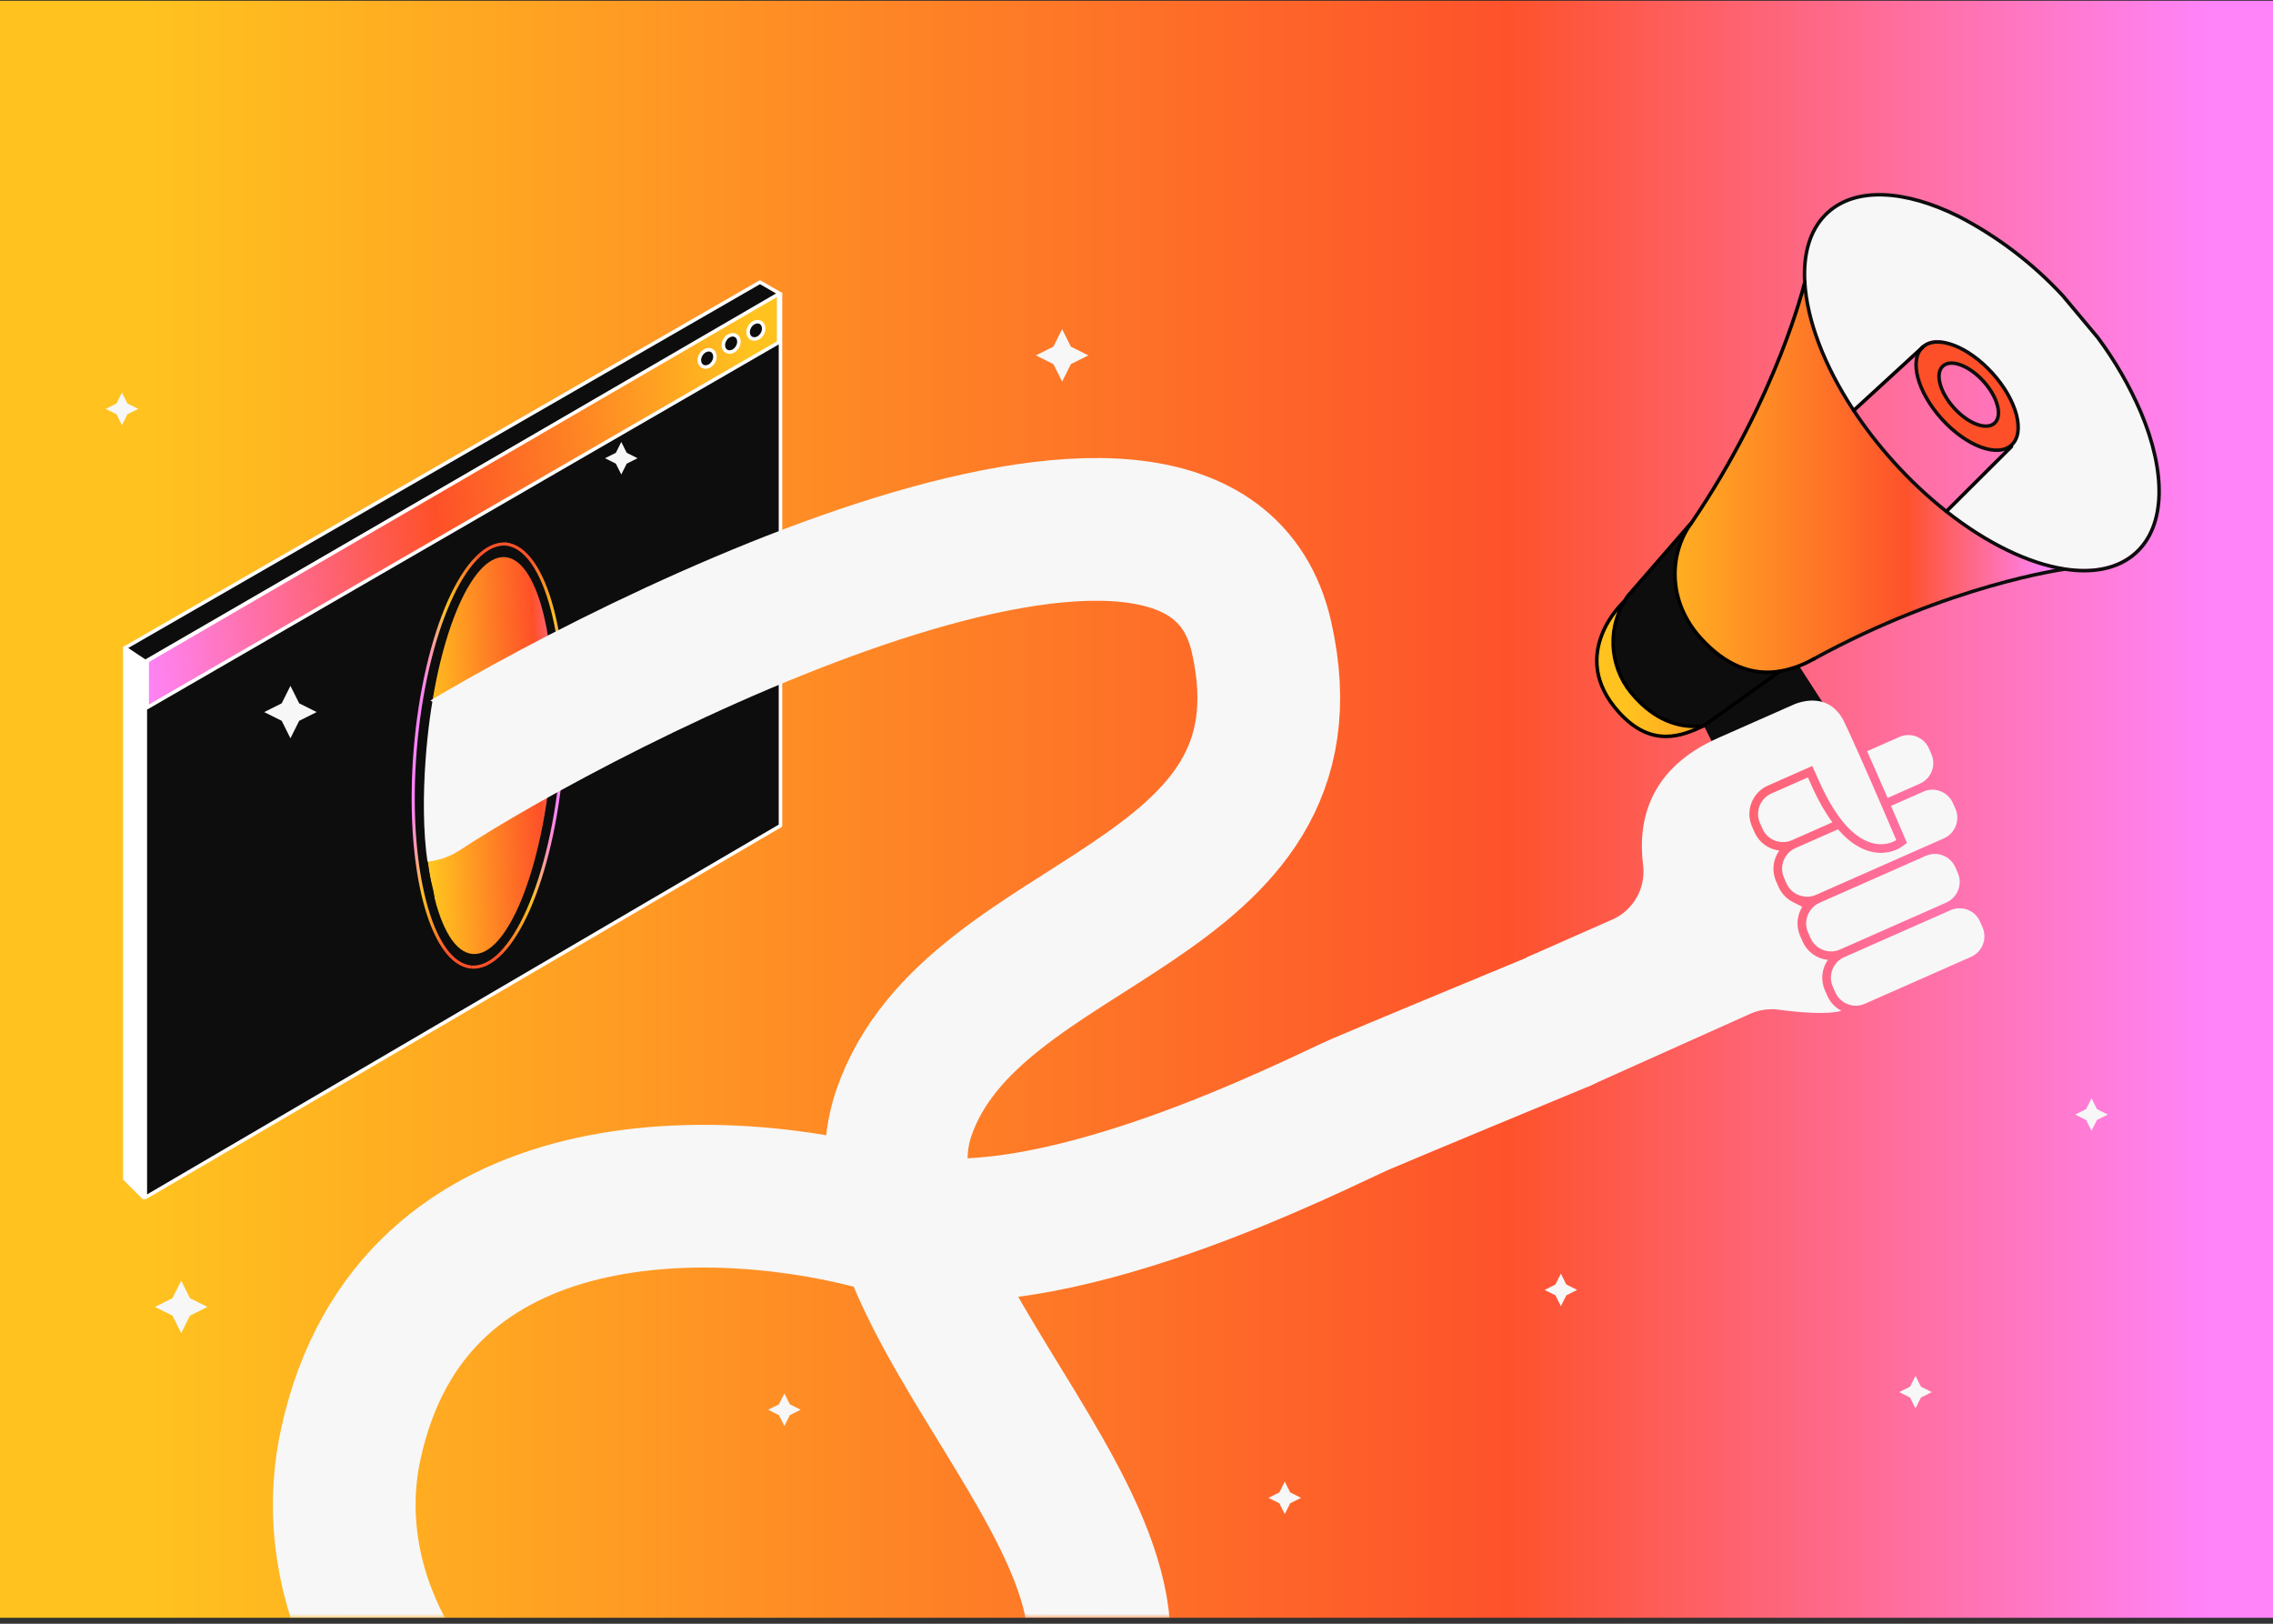 <svg width="343" height="245" viewBox="0 0 343 245" fill="none" xmlns="http://www.w3.org/2000/svg">
<rect x="0" y="0" width="343" height="245" fill="#333333" stroke="none"/>
<g clip-path="url(#clip0_6274_18297)">
<rect width="343" height="244" transform="translate(0 0.109)" fill="#0D0D0D"/>
<rect width="343" height="244" transform="translate(0 0.109)" fill="url(#paint0_linear_6274_18297)"/>
<mask id="mask0_6274_18297" style="mask-type:alpha" maskUnits="userSpaceOnUse" x="-17" y="25" width="356" height="220">
<rect x="-16.477" y="25.033" width="355.201" height="219.076" rx="8.508" fill="url(#paint1_linear_6274_18297)"/>
</mask>
<g mask="url(#mask0_6274_18297)">
<path d="M21.93 99.731L117.777 44.359V124.576L21.93 180.681V99.731Z" fill="#0D0D0D" stroke="white" stroke-width="0.532" stroke-linejoin="round"/>
<path d="M114.686 42.574L117.777 44.359L21.93 99.807L18.838 97.764L114.686 42.574Z" fill="#0D0D0D" stroke="white" stroke-width="0.532" stroke-linejoin="round"/>
<path d="M21.648 180.681V99.806L18.838 97.764V177.87L21.648 180.681Z" fill="white" stroke="white" stroke-width="0.532" stroke-linejoin="round"/>
<path d="M22.211 106.758L117.496 51.667V44.359L22.211 99.731V106.758Z" fill="url(#paint2_linear_6274_18297)" stroke="white" stroke-width="0.532" stroke-linejoin="round"/>
<path d="M114.796 48.669C114.321 48.377 113.568 48.58 113.142 49.271C112.717 49.963 112.875 50.726 113.349 51.018C113.823 51.31 114.575 51.107 115.001 50.416C115.426 49.725 115.27 48.961 114.796 48.669Z" fill="#0D0D0D" stroke="white" stroke-width="0.532"/>
<path d="M111.053 50.642C110.579 50.35 109.826 50.553 109.4 51.244C108.975 51.935 109.132 52.699 109.607 52.991C110.081 53.282 110.833 53.08 111.259 52.389C111.684 51.698 111.527 50.934 111.053 50.642Z" fill="#0D0D0D" stroke="white" stroke-width="0.532"/>
<path d="M107.436 52.903C106.962 52.611 106.209 52.815 105.783 53.506C105.357 54.197 105.515 54.96 105.989 55.252C106.464 55.544 107.216 55.341 107.641 54.65C108.067 53.959 107.91 53.196 107.436 52.903Z" fill="#0D0D0D" stroke="white" stroke-width="0.532"/>
<path d="M311.545 85.878C311.545 85.878 294.083 88.224 273.635 99.43L257.025 109.501C253.754 111.038 249.152 112.94 244.203 107.486C236.216 98.688 244.979 90.746 244.979 90.746L255.097 78.986C268.238 59.721 272.281 42.574 272.281 42.574C272.281 42.574 272.737 56.826 285.78 69.773C297.679 83.42 311.545 85.878 311.545 85.878Z" fill="url(#paint3_linear_6274_18297)"/>
<path d="M316.434 50.769C319.022 54.243 321.196 58.01 322.908 61.986C326.687 70.935 326.714 79.046 322.156 83.177C322.02 83.302 321.879 83.42 321.735 83.537C321.61 83.632 321.489 83.731 321.363 83.822C318.798 85.683 315.337 86.23 311.402 85.614C305.649 84.715 300.75 82.099 293.79 77.246C293.79 77.246 299.84 71.106 303.403 66.937C305.5 64.484 303.87 59.817 300.523 56.096C296.406 52.299 292.494 49.907 290.023 52.17C286.016 55.846 279.607 61.724 279.607 61.724C275.126 54.942 272.553 48.081 272.227 42.4C271.988 38.224 272.963 34.689 275.296 32.3C275.422 32.167 275.558 32.038 275.699 31.913C279.994 28.013 287.409 28.518 295.4 32.475C301.301 35.524 306.625 39.575 311.141 44.447L316.434 50.769Z" fill="#F7F7F7"/>
<path d="M277.486 109.787L260.88 116.98L257.117 109.502L267.924 101.45L271.467 100.453L277.486 109.787Z" fill="#0D0D0D"/>
<path d="M300.654 56.298C304.352 60.379 305.644 65.247 303.536 67.157C301.429 69.066 296.724 67.309 293.029 63.224C289.331 59.139 288.043 54.278 290.147 52.369C292.251 50.455 296.955 52.216 300.654 56.301V56.298ZM300.984 63.848C302.215 62.733 301.459 59.903 299.306 57.522C297.153 55.145 294.419 54.122 293.189 55.233C291.958 56.343 292.714 59.177 294.867 61.554C297.02 63.931 299.762 64.958 300.988 63.848H300.984Z" fill="#FE5028"/>
<path d="M268.606 101.283V101.302L257.112 109.503C253.049 110.039 249.513 108.266 246.776 105.243C244.957 103.341 243.806 100.899 243.506 98.282C243.202 95.665 243.764 93.022 245.101 90.755C245.28 90.447 245.481 90.142 245.693 89.85L255.001 79.147L255.046 79.177C251.989 83.551 251.511 90.614 256.645 96.281C260.377 100.412 264.376 101.975 268.606 101.283Z" fill="#0D0D0D"/>
<path d="M290.147 52.369C292.251 50.459 296.955 52.217 300.654 56.302C304.352 60.383 305.644 65.251 303.536 67.161C301.429 69.07 296.724 67.313 293.029 63.228C289.331 59.143 288.043 54.282 290.147 52.373V52.369Z" stroke="#0D0D0D" stroke-width="0.532" stroke-linecap="round" stroke-linejoin="round"/>
<path d="M299.305 57.523C301.458 59.9 302.21 62.733 300.984 63.848C299.757 64.962 297.015 63.939 294.866 61.558C292.717 59.177 291.965 56.351 293.188 55.236C294.414 54.122 297.152 55.153 299.301 57.526L299.305 57.523Z" stroke="#0D0D0D" stroke-width="0.532" stroke-linecap="round" stroke-linejoin="round"/>
<path d="M316.578 50.958C319.168 54.438 321.344 58.212 323.056 62.194C326.838 71.159 326.865 79.283 322.304 83.421C322.168 83.547 322.027 83.665 321.883 83.783C321.757 83.878 321.636 83.977 321.511 84.068C318.944 85.932 315.481 86.48 311.543 85.863C306.128 85.019 299.817 81.984 293.707 77.165C291.007 75.035 288.345 72.558 285.82 69.767C283.511 67.215 281.472 64.579 279.726 61.931C275.241 55.135 272.666 48.258 272.34 42.571C272.101 38.384 273.077 34.843 275.412 32.454C275.537 32.321 275.674 32.191 275.814 32.066C280.113 28.16 287.533 28.666 295.53 32.629C301.434 35.683 306.762 39.742 311.281 44.621L316.578 50.954V50.958Z" stroke="#0D0D0D" stroke-width="0.532" stroke-linecap="round" stroke-linejoin="round"/>
<path d="M311.543 85.879C311.543 85.879 294.109 88.226 273.695 99.431" stroke="#0D0D0D" stroke-width="0.532" stroke-linecap="round" stroke-linejoin="round"/>
<path d="M255.004 79.148L245.697 89.852C245.485 90.144 245.287 90.449 245.101 90.757C243.764 93.024 243.202 95.667 243.506 98.284C243.81 100.901 244.957 103.347 246.776 105.245C249.513 108.268 253.045 110.037 257.112 109.505" stroke="#000001" stroke-width="0.532" stroke-linecap="round" stroke-linejoin="round"/>
<path d="M245.086 90.746C245.086 90.746 236.337 98.688 244.311 107.486C249.251 112.94 253.846 111.038 257.111 109.501" stroke="#000001" stroke-width="0.532" stroke-linecap="round" stroke-linejoin="round"/>
<path d="M272.343 42.574C272.343 42.574 268.307 59.721 255.184 78.986" stroke="#000001" stroke-width="0.532" stroke-linecap="round" stroke-linejoin="round"/>
<path d="M273.695 99.427C273.65 99.453 273.608 99.48 273.555 99.499C272.017 100.366 270.342 100.967 268.603 101.279C264.381 101.971 260.382 100.408 256.642 96.281C251.512 90.614 251.986 83.547 255.043 79.176C255.089 79.108 255.134 79.047 255.18 78.982" stroke="#000001" stroke-width="0.532" stroke-linecap="round" stroke-linejoin="round"/>
<path d="M290.15 52.369L279.727 61.939" stroke="#000001" stroke-width="0.532" stroke-linecap="round" stroke-linejoin="round"/>
<path d="M303.534 67.373L293.711 77.167" stroke="#000001" stroke-width="0.532" stroke-linecap="round" stroke-linejoin="round"/>
<path d="M257.113 109.501L268.604 101.281" stroke="#000001" stroke-width="0.532" stroke-linecap="round" stroke-linejoin="round"/>
<path d="M272.817 117.295L267.311 119.725C265.61 120.478 264.827 122.479 265.579 124.191L265.955 125.047C266.707 126.751 268.708 127.526 270.409 126.773L273.204 125.537L276.511 124.077C275.46 122.662 274.457 120.92 273.515 118.854C273.42 118.653 273.329 118.451 273.238 118.242C273.231 118.223 273.075 117.869 272.813 117.295H272.817Z" fill="#F7F7F7"/>
<path d="M286.618 111.198L281.75 113.347C282.783 115.656 283.884 118.193 284.841 120.399L289.72 118.242C291.422 117.489 292.204 115.489 291.452 113.785L291.076 112.929C290.324 111.217 288.319 110.445 286.618 111.194V111.198Z" fill="#F7F7F7"/>
<path d="M290.247 119.441L285.36 121.598C286.507 124.249 287.327 126.181 287.35 126.227L287.764 127.2L286.905 127.809C286.841 127.851 286.602 128.014 286.211 128.189C285.231 128.623 283.215 129.163 280.724 127.896C279.558 127.303 278.434 126.379 277.359 125.131L273.023 127.044L270.938 127.965C269.237 128.718 268.458 130.726 269.206 132.43L269.582 133.286C269.628 133.393 269.681 133.491 269.738 133.594C269.787 133.693 269.852 133.788 269.92 133.879C269.962 133.94 270 133.994 270.046 134.047C270.057 134.054 270.065 134.073 270.076 134.085C270.106 134.123 270.137 134.157 270.163 134.187C270.163 134.195 270.175 134.195 270.179 134.203C270.235 134.271 270.296 134.324 270.357 134.381C270.41 134.439 270.467 134.488 270.532 134.534C270.581 134.575 270.634 134.617 270.684 134.652C270.744 134.697 270.809 134.747 270.877 134.781C270.946 134.823 271.014 134.865 271.078 134.899C271.173 134.948 271.272 134.998 271.375 135.04C271.489 135.089 271.602 135.131 271.724 135.165C271.838 135.199 271.967 135.23 272.081 135.249C272.183 135.268 272.282 135.283 272.385 135.287C272.392 135.287 272.404 135.294 272.415 135.294C272.495 135.302 272.586 135.306 272.673 135.302C272.711 135.306 272.745 135.302 272.78 135.302C272.852 135.302 272.92 135.298 272.988 135.291H273C273.057 135.283 273.106 135.283 273.159 135.272H273.171C273.232 135.26 273.296 135.245 273.361 135.233C273.592 135.188 273.816 135.119 274.037 135.02L293.346 126.493C295.047 125.74 295.825 123.732 295.077 122.028L294.701 121.172C293.949 119.468 291.944 118.688 290.243 119.437L290.247 119.441Z" fill="#F7F7F7"/>
<path d="M294.348 137.329L278.486 144.335L278.308 144.415C276.599 145.168 275.824 147.169 276.576 148.88L276.948 149.728C277.043 149.945 277.157 150.135 277.286 150.322C277.324 150.375 277.362 150.432 277.408 150.481C277.408 150.489 277.419 150.489 277.423 150.497C277.469 150.554 277.518 150.611 277.571 150.668C277.628 150.729 277.685 150.782 277.746 150.839C277.807 150.892 277.864 150.945 277.928 150.995C277.985 151.048 278.05 151.09 278.118 151.139C278.183 151.189 278.259 151.235 278.334 151.28C278.342 151.28 278.353 151.292 278.357 151.299C278.456 151.349 278.551 151.398 278.657 151.444C278.756 151.493 278.862 151.539 278.976 151.569C279.067 151.6 279.166 151.63 279.269 151.653C279.333 151.668 279.405 151.687 279.47 151.691C279.55 151.706 279.626 151.721 279.709 151.729C279.739 151.729 279.766 151.729 279.796 151.733C279.872 151.744 279.952 151.744 280.036 151.74C280.104 151.748 280.165 151.74 280.233 151.74C280.248 151.74 280.263 151.74 280.275 151.737C280.347 151.737 280.412 151.725 280.488 151.714C280.503 151.714 280.522 151.706 280.533 151.706C280.609 151.702 280.681 151.683 280.75 151.668C280.863 151.649 280.97 151.619 281.076 151.581C281.19 151.546 281.293 151.505 281.399 151.459L297.442 144.373C299.143 143.62 299.918 141.623 299.166 139.911L298.794 139.063C298.042 137.352 296.045 136.576 294.344 137.329H294.348Z" fill="#F7F7F7"/>
<path d="M243.267 138.76L230.391 144.446L239.546 163.988L264.152 152.951C265.496 152.357 266.977 152.152 268.435 152.35C271.101 152.711 275.551 153.156 277.875 152.521C276.96 152.045 276.201 151.273 275.753 150.258L275.381 149.41C274.697 147.862 274.921 146.131 275.829 144.834C274.211 144.678 272.723 143.662 272.02 142.065L271.644 141.209C270.995 139.733 271.173 138.094 271.967 136.824L270.543 136.101C269.616 135.633 268.842 134.846 268.39 133.823L268.014 132.967C267.323 131.392 267.562 129.643 268.496 128.338C266.905 128.148 265.455 127.144 264.763 125.577L264.388 124.721C263.343 122.347 264.418 119.578 266.784 118.532L273.474 115.577L273.797 116.3V116.292C273.877 116.463 273.949 116.623 274.01 116.768C274.276 117.357 274.435 117.715 274.435 117.715C275.548 120.24 276.664 122.131 277.739 123.538C277.761 123.572 277.78 123.603 277.807 123.629C277.955 123.819 278.099 124.002 278.244 124.173C278.361 124.314 278.483 124.454 278.604 124.584C278.847 124.842 279.079 125.082 279.311 125.295C279.52 125.497 279.728 125.675 279.934 125.835C280.496 126.288 281.042 126.619 281.551 126.851C281.665 126.9 281.771 126.946 281.874 126.988C282.117 127.087 282.352 127.163 282.573 127.216C282.687 127.246 282.797 127.273 282.907 127.292C283.841 127.471 284.619 127.357 285.181 127.189C285.242 127.17 285.307 127.147 285.364 127.132C285.485 127.087 285.591 127.045 285.686 127.003C285.99 126.87 286.153 126.752 286.153 126.752C286.153 126.752 285.326 124.808 284.171 122.134C284.004 121.75 283.833 121.347 283.651 120.936C282.698 118.734 281.593 116.193 280.56 113.884C279.728 112.013 278.95 110.294 278.342 109.012C278.054 108.404 277.723 107.898 277.378 107.487C277.268 107.358 277.15 107.247 277.032 107.133C277.025 107.122 277.013 107.114 277.006 107.103C276.949 107.046 276.892 106.977 276.831 106.924C276.736 106.84 276.637 106.772 276.543 106.696C276.497 106.662 276.451 106.62 276.406 106.589C276.231 106.464 276.049 106.357 275.87 106.262C275.84 106.247 275.81 106.236 275.779 106.22C273.573 105.129 271.154 106.095 270.718 106.289L270.653 106.319L270.44 106.414C270.372 106.445 270.326 106.464 270.326 106.464L269.453 106.848L259.295 111.336C248.902 115.927 247.099 123.785 247.945 130.506C248.386 133.994 246.483 137.349 243.271 138.767L243.267 138.76Z" fill="#F7F7F7"/>
<path d="M277.669 143.266L278.14 143.056L293.709 136.18C295.41 135.427 296.188 133.418 295.44 131.714L295.064 130.858C294.312 129.154 292.311 128.379 290.61 129.132L274.567 136.218C273.971 136.48 273.484 136.902 273.143 137.42C272.509 138.344 272.349 139.572 272.835 140.679L273.211 141.535C273.963 143.239 275.968 144.019 277.669 143.269V143.266Z" fill="#F7F7F7"/>
<ellipse cx="73.776" cy="114.001" rx="9.464" ry="30.039" transform="rotate(-175.298 73.776 114.001)" fill="url(#paint4_linear_6274_18297)"/>
<path d="M71.127 145.914C77.267 146.409 83.396 132.52 84.815 114.893C86.234 97.266 82.406 82.576 76.266 82.082" stroke="url(#paint5_linear_6274_18297)" stroke-width="0.468"/>
<path d="M235.512 154.018C227.378 157.384 209.932 164.62 205.22 166.64C199.33 169.164 157.258 191.042 133.698 184.31C110.138 177.579 62.176 175.054 52.92 217.968C43.664 260.881 102.331 304.89 155.576 265.93C190.075 240.687 125.984 198.214 136.397 167.922C146.811 137.63 199.674 137.347 190.369 96.138C181.063 54.928 88.023 103.13 63.475 119.286" stroke="#F7F7F7" stroke-width="21.535" stroke-linecap="round"/>
<path d="M65.245 133.771C62.923 124.904 64.277 111.487 65.245 105.887C62.166 103.747 55.92 99.449 55.569 99.379C55.129 99.29 51.083 103.073 50.379 103.513C49.675 103.952 48.796 121.105 48.708 121.544C48.638 121.896 52.608 137.876 54.602 145.821C59.117 145.499 67.567 142.637 65.245 133.771Z" fill="#0D0D0D"/>
<path d="M76.401 82.091C70.261 81.586 64.109 95.464 62.66 113.088C61.21 130.712 65.013 145.409 71.152 145.914" stroke="url(#paint6_linear_6274_18297)" stroke-width="0.468"/>
<path fill-rule="evenodd" clip-rule="evenodd" d="M96.211 69.139L94.573 69.959L93.753 71.597L92.934 69.959L91.296 69.139L92.934 68.32L93.753 66.682L94.573 68.32L96.211 69.139Z" fill="#F7F7F7"/>
<path fill-rule="evenodd" clip-rule="evenodd" d="M196.332 226.003L194.694 226.822L193.874 228.46L193.055 226.822L191.417 226.003L193.055 225.183L193.874 223.545L194.694 225.183L196.332 226.003Z" fill="#F7F7F7"/>
<path fill-rule="evenodd" clip-rule="evenodd" d="M120.824 212.71L119.186 213.529L118.367 215.167L117.547 213.529L115.909 212.71L117.547 211.89L118.367 210.252L119.186 211.89L120.824 212.71Z" fill="#F7F7F7"/>
<path fill-rule="evenodd" clip-rule="evenodd" d="M187.824 79.372L186.186 80.191L185.367 81.829L184.547 80.191L182.909 79.372L184.547 78.552L185.367 76.914L186.186 78.552L187.824 79.372Z" fill="#F7F7F7"/>
<path fill-rule="evenodd" clip-rule="evenodd" d="M237.996 194.63L236.358 195.449L235.538 197.087L234.719 195.449L233.081 194.63L234.719 193.81L235.538 192.172L236.358 193.81L237.996 194.63Z" fill="#F7F7F7"/>
<path fill-rule="evenodd" clip-rule="evenodd" d="M20.859 61.694L19.221 62.513L18.402 64.152L17.582 62.513L15.944 61.694L17.582 60.875L18.402 59.236L19.221 60.875L20.859 61.694Z" fill="#F7F7F7"/>
<path fill-rule="evenodd" clip-rule="evenodd" d="M291.512 210.049L289.873 210.869L289.054 212.507L288.235 210.869L286.596 210.049L288.235 209.23L289.054 207.592L289.873 209.23L291.512 210.049Z" fill="#F7F7F7"/>
<path fill-rule="evenodd" clip-rule="evenodd" d="M318.074 168.173L316.436 168.992L315.617 170.63L314.797 168.992L313.159 168.173L314.797 167.353L315.617 165.715L316.436 167.353L318.074 168.173Z" fill="#F7F7F7"/>
<path fill-rule="evenodd" clip-rule="evenodd" d="M47.785 107.442L45.147 108.761L43.828 111.399L42.509 108.761L39.87 107.442L42.509 106.123L43.828 103.484L45.147 106.123L47.785 107.442Z" fill="#F7F7F7"/>
<path fill-rule="evenodd" clip-rule="evenodd" d="M164.234 53.623L161.596 54.943L160.277 57.581L158.958 54.943L156.32 53.623L158.958 52.304L160.277 49.666L161.596 52.304L164.234 53.623Z" fill="#F7F7F7"/>
<path fill-rule="evenodd" clip-rule="evenodd" d="M261.543 140.297L258.905 141.616L257.586 144.255L256.266 141.616L253.628 140.297L256.266 138.978L257.586 136.34L258.905 138.978L261.543 140.297Z" fill="#F7F7F7"/>
<path fill-rule="evenodd" clip-rule="evenodd" d="M31.301 197.194L28.663 198.513L27.343 201.151L26.024 198.513L23.386 197.194L26.024 195.875L27.343 193.236L28.663 195.875L31.301 197.194Z" fill="#F7F7F7"/>
</g>
</g>
<defs>
<linearGradient id="paint0_linear_6274_18297" x1="343" y1="122" x2="-9.76368e-06" y2="122" gradientUnits="userSpaceOnUse">
<stop offset="0.028" stop-color="#FF84F9"/>
<stop offset="0.337" stop-color="#FE522B"/>
<stop offset="0.933" stop-color="#FFC21F"/>
</linearGradient>
<linearGradient id="paint1_linear_6274_18297" x1="210.176" y1="170.366" x2="-214.853" y2="-123.053" gradientUnits="userSpaceOnUse">
<stop offset="0.028" stop-color="#FF84F9"/>
<stop offset="0.337" stop-color="#FE522B"/>
<stop offset="0.933" stop-color="#FFC21F"/>
</linearGradient>
<linearGradient id="paint2_linear_6274_18297" x1="20.244" y1="89.613" x2="121.553" y2="79.751" gradientUnits="userSpaceOnUse">
<stop stop-color="#FF84F9"/>
<stop offset="0.455" stop-color="#FE5028"/>
<stop offset="0.94" stop-color="#FFC21F"/>
</linearGradient>
<linearGradient id="paint3_linear_6274_18297" x1="311.545" y1="76.845" x2="240.844" y2="76.845" gradientUnits="userSpaceOnUse">
<stop offset="0.028" stop-color="#FF84F9"/>
<stop offset="0.337" stop-color="#FE522B"/>
<stop offset="0.933" stop-color="#FFC21F"/>
</linearGradient>
<linearGradient id="paint4_linear_6274_18297" x1="86.868" y1="76.828" x2="55.503" y2="80.74" gradientUnits="userSpaceOnUse">
<stop stop-color="#F7F7F7"/>
<stop offset="0.267" stop-color="#FFC21F"/>
<stop offset="0.795" stop-color="#FE5028"/>
<stop offset="1" stop-color="#FF84F9"/>
</linearGradient>
<linearGradient id="paint5_linear_6274_18297" x1="84.815" y1="114.893" x2="76.394" y2="114.215" gradientUnits="userSpaceOnUse">
<stop offset="0.037" stop-color="#FF84F9"/>
<stop offset="0.346" stop-color="#FFC21F"/>
<stop offset="0.861" stop-color="#FE522B"/>
</linearGradient>
<linearGradient id="paint6_linear_6274_18297" x1="62.66" y1="113.088" x2="71.08" y2="113.781" gradientUnits="userSpaceOnUse">
<stop offset="0.037" stop-color="#FF84F9"/>
<stop offset="0.346" stop-color="#FFC21F"/>
<stop offset="0.861" stop-color="#FE522B"/>
</linearGradient>
<clipPath id="clip0_6274_18297">
<rect width="343" height="244" fill="white" transform="translate(0 0.109)"/>
</clipPath>
</defs>
</svg>

